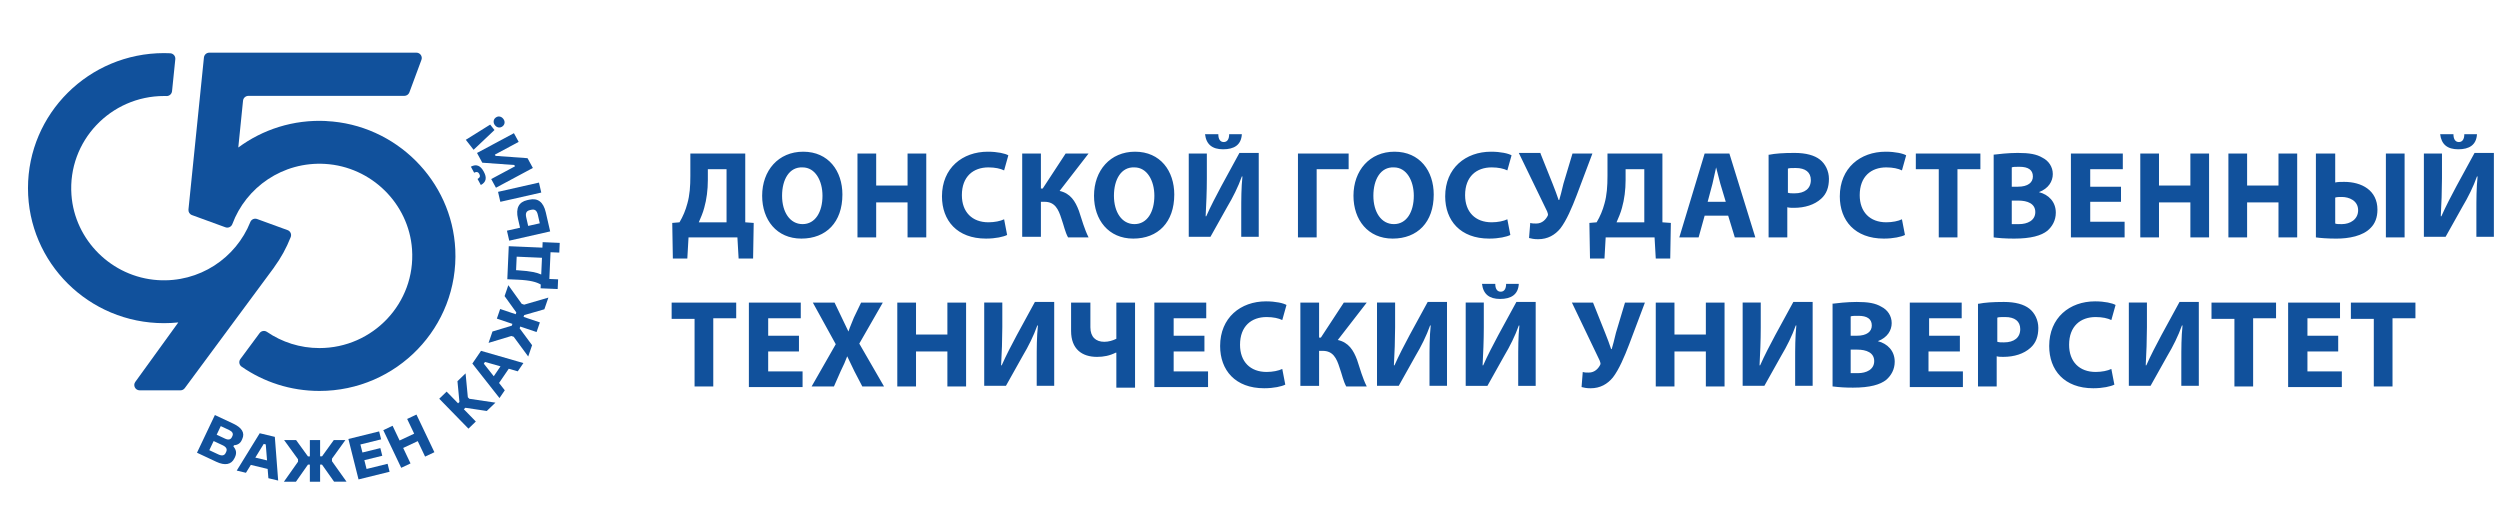 <svg width="1670" height="349" viewBox="0 0 1670 349" fill="none" xmlns="http://www.w3.org/2000/svg">
<path d="M497.828 102.55V148.506L503.473 148.911L503.068 172.693H493.397L492.587 158.583H459.935L459.131 172.693H449.466L449.061 148.911L453.903 148.506C456.225 144.607 457.987 140.4 459.137 136.01C460.758 130.364 461.156 124.319 461.156 117.463V102.55H497.828ZM472.84 120.287C472.84 126.737 472.03 133.187 470.422 138.833C469.612 142.056 468.005 145.689 466.796 148.506H485.334V113.032H472.84V120.28V120.287ZM562.727 129.953C562.727 148.5 551.847 159.381 535.322 159.381C518.79 159.381 509.119 146.885 509.119 130.763C509.119 113.83 520.005 101.335 536.531 101.335C553.455 101.335 562.727 114.235 562.727 129.953ZM522.423 130.763C522.423 141.644 527.657 149.709 536.126 149.709C544.588 149.709 549.423 141.644 549.423 130.763C549.423 120.685 544.588 111.817 536.126 111.817C527.258 111.412 522.423 119.875 522.423 130.763ZM585.291 102.55V123.914H606.253V102.55H618.747V158.583H606.247V135.2H585.285V158.583H572.791V102.556H585.285L585.291 102.55ZM672.76 156.963C670.343 158.172 665.102 159.381 658.653 159.381C639.31 159.381 629.234 147.291 629.234 131.162C629.234 112.216 642.937 101.335 659.861 101.335C666.311 101.335 671.551 102.544 673.57 103.753L670.748 113.83C668.33 112.621 664.703 111.817 660.266 111.817C650.19 111.817 642.532 117.862 642.532 130.358C642.532 141.644 649.387 148.493 660.266 148.493C664.298 148.493 668.33 147.689 670.748 146.48L672.76 156.963ZM695.324 102.55V125.933H696.533L711.85 102.55H727.166L707.818 127.541C715.077 129.161 718.299 134.396 720.717 140.846C722.736 146.892 724.343 152.937 727.166 158.583H713.463C711.451 154.956 710.641 150.519 709.033 146.088C707.014 139.637 704.596 134.801 697.742 134.801H695.324V158.178H682.83V102.55H695.324ZM784.414 129.953C784.414 148.5 773.534 159.381 757.008 159.381C740.483 159.381 730.805 146.885 730.805 130.763C730.805 113.83 741.691 101.335 758.217 101.335C775.141 101.335 784.414 114.235 784.414 129.953ZM744.109 130.763C744.109 141.644 749.35 149.709 757.812 149.709C766.274 149.709 771.116 141.644 771.116 130.763C771.116 120.685 766.274 111.817 757.812 111.817C748.945 111.412 744.109 119.875 744.109 130.763ZM806.173 102.55V119.078C806.173 127.946 805.768 136.814 805.37 144.474H805.768C808.591 138.023 812.623 130.364 815.851 124.319L827.939 102.145H840.838V158.178H829.148V141.65C829.148 133.187 829.148 125.528 829.952 117.869H829.553C827.136 124.724 823.503 131.978 819.876 138.023L808.591 158.178H794.085V102.55H806.173ZM813.832 89.649C813.832 92.871 815.041 94.884 817.458 94.884C819.876 94.884 821.085 92.871 821.085 89.649H829.553C829.148 96.904 824.313 99.727 817.06 99.727C809.8 99.727 805.768 96.499 804.964 89.649H813.832ZM900.89 102.55V113.032H879.529V158.589H867.035V102.55H900.89ZM957.726 129.953C957.726 148.5 946.84 159.381 930.314 159.381C913.789 159.381 904.118 146.885 904.118 130.763C904.118 113.83 914.998 101.335 931.523 101.335C948.454 101.335 957.726 114.235 957.726 129.953ZM917.415 130.763C917.415 141.644 922.656 149.709 931.124 149.709C939.586 149.709 944.422 141.644 944.422 130.763C944.422 120.685 939.586 111.817 931.124 111.817C922.257 111.412 917.415 119.875 917.415 130.763ZM1008.92 156.963C1006.5 158.172 1001.26 159.381 994.809 159.381C975.46 159.381 965.384 147.291 965.384 131.162C965.384 112.216 979.087 101.335 996.017 101.335C1002.47 101.335 1007.71 102.544 1009.72 103.753L1006.9 113.83C1004.48 112.621 1000.85 111.817 996.416 111.817C986.34 111.817 978.682 117.862 978.682 130.358C978.682 141.644 985.536 148.493 996.416 148.493C1000.45 148.493 1004.48 147.689 1006.9 146.48L1008.92 156.963ZM1029.06 102.55L1037.13 122.711C1038.73 126.737 1039.95 129.965 1041.16 133.592H1041.56C1042.37 131.174 1043.17 127.547 1044.38 122.705L1050.42 102.55H1063.73L1053.25 130.37C1050.02 138.833 1046.39 147.297 1042.37 152.538C1038.73 156.975 1033.9 159.792 1027.45 159.792C1024.63 159.792 1023.02 159.393 1021.4 158.988L1022.21 148.911C1023.42 149.316 1024.63 149.316 1026.24 149.316C1030.27 149.316 1032.69 146.493 1033.9 144.075C1034.3 143.265 1033.9 142.461 1033.5 141.252L1014.55 102.151H1029.06V102.55ZM1110.49 102.55V148.506L1116.13 148.911L1115.72 172.693H1106.05L1105.25 158.583H1072.59L1071.79 172.693H1062.12L1061.71 148.911L1066.55 148.506C1068.87 144.607 1070.64 140.401 1071.79 136.01C1073.4 130.364 1073.8 124.319 1073.8 117.463V102.55H1110.49ZM1085.9 120.287C1085.9 126.737 1085.09 133.187 1083.48 138.833C1082.67 142.056 1081.06 145.689 1079.85 148.506H1098.39V113.032H1085.9V120.28V120.287ZM1138.7 144.068L1134.67 158.589H1121.77L1138.7 102.55H1155.23L1172.56 158.583H1158.85L1154.42 144.068H1138.7ZM1152.81 134.801L1149.18 122.711C1148.38 119.483 1147.17 115.045 1146.36 111.823C1145.56 115.045 1144.75 119.483 1143.94 122.705L1140.72 134.795L1152.81 134.801ZM1181.82 103.36C1185.86 102.55 1191.1 102.151 1198.75 102.151C1206.41 102.151 1212.06 103.759 1215.68 106.582C1219.31 109.405 1221.73 114.248 1221.73 119.483C1221.73 125.129 1220.12 129.56 1216.49 132.788C1212.06 136.814 1205.61 138.833 1198.35 138.833C1196.74 138.833 1195.13 138.833 1193.92 138.428V158.583H1181.42V103.36H1181.82ZM1194.32 128.756C1195.53 129.155 1196.74 129.155 1198.75 129.155C1205.61 129.155 1209.64 125.933 1209.64 120.287C1209.64 115.052 1206.01 112.228 1199.56 112.228C1197.14 112.228 1195.13 112.228 1194.32 112.627V128.756ZM1272.51 156.963C1270.1 158.172 1264.86 159.381 1258.41 159.381C1239.06 159.381 1228.99 147.291 1228.99 131.162C1228.99 112.216 1242.69 101.335 1259.62 101.335C1266.07 101.335 1271.31 102.544 1273.32 103.753L1270.5 113.83C1268.08 112.621 1264.46 111.817 1260.02 111.817C1249.94 111.817 1242.29 117.862 1242.29 130.358C1242.29 141.644 1249.14 148.493 1260.02 148.493C1264.05 148.493 1268.08 147.689 1270.5 146.48L1272.51 156.963ZM1295.09 113.032H1279.77V102.55H1322.9V113.032H1307.58V158.589H1295.09V113.032ZM1331.36 103.36C1334.59 102.955 1341.44 102.151 1347.89 102.151C1355.55 102.151 1360.38 102.955 1364.41 105.373C1368.45 107.386 1371.27 111.418 1371.27 116.254C1371.27 121.097 1368.45 125.933 1362 128.351C1368.45 129.965 1373.28 134.801 1373.28 142.062C1373.28 147.297 1370.86 151.329 1367.64 154.152C1363.61 157.374 1356.76 159.387 1345.47 159.387C1339.43 159.387 1334.59 158.988 1331.77 158.583V103.36H1331.36ZM1343.86 124.724H1347.89C1354.74 124.724 1357.97 121.901 1357.97 117.869C1357.97 113.438 1354.74 111.418 1349.1 111.418C1346.28 111.418 1344.67 111.418 1343.86 111.823V124.724ZM1343.86 149.715H1348.7C1354.34 149.715 1359.58 147.297 1359.58 141.657C1359.58 136.01 1354.34 133.991 1348.29 133.991H1343.86V149.715ZM1416.83 134.801H1396.27V148.101H1419.24V158.583H1383.37V102.556H1418.04V113.026H1396.27V124.724H1416.83V134.801ZM1442.21 102.55V123.914H1463.17V102.55H1475.66V158.583H1463.17V135.2H1442.21V158.583H1429.71V102.556L1442.21 102.55ZM1501.07 102.55V123.914H1522.03V102.55H1534.52V158.583H1522.03V135.2H1501.07V158.583H1488.57V102.556L1501.07 102.55ZM1559.92 102.55V121.901C1561.52 121.496 1563.94 121.496 1565.96 121.496C1577.65 121.496 1588.13 127.142 1588.13 140.043C1588.13 145.278 1586.52 149.31 1583.7 152.133C1578.45 157.779 1568.78 159.393 1560.72 159.393C1554.68 159.393 1549.83 158.988 1547.02 158.583V102.556L1559.92 102.55ZM1559.92 149.31C1560.72 149.715 1562.33 149.715 1564.35 149.715C1569.99 149.715 1575.23 146.493 1575.23 140.441C1575.23 133.991 1569.18 131.573 1564.35 131.573C1562.73 131.573 1561.13 131.573 1559.92 131.978V149.31ZM1606.27 102.55V158.583H1593.77V102.556L1606.27 102.55ZM1631.24 102.55V119.078C1631.19 127.548 1630.93 136.017 1630.44 144.474H1630.84C1633.66 138.023 1637.69 130.364 1640.92 124.319L1653.01 102.145H1665.91V158.178H1654.22V141.65C1654.22 133.187 1654.22 125.528 1655.03 117.869H1654.62C1652.2 124.724 1648.58 131.978 1644.95 138.023L1633.66 158.178H1619.15V102.55H1631.24ZM1638.9 89.649C1638.9 92.871 1640.11 94.884 1642.53 94.884C1644.95 94.884 1646.16 92.871 1646.16 89.649H1654.62C1654.22 96.904 1649.38 99.727 1642.13 99.727C1634.87 99.727 1630.84 96.499 1630.03 89.649H1638.9ZM463.973 213.002H448.656V202.121H491.783V212.597H476.467V258.154H463.973V213.002ZM533.702 234.771H513.144V248.077H536.119V258.553H500.252V202.121H534.917V212.597H513.151V224.289H533.708L533.702 234.771ZM576.025 258.154L570.778 248.077C568.765 244.045 567.557 241.221 565.943 237.999C564.734 241.221 563.525 244.045 561.512 248.077L557.075 258.154H542.164L558.284 229.935L542.968 202.121H557.48L562.316 212.198C563.93 215.42 565.139 218.243 566.753 221.465C567.962 217.838 569.17 215.42 570.379 212.198L575.215 202.121H589.721L574.006 229.53L590.531 258.154H576.025ZM611.899 202.121V223.485H632.855V202.121H645.349V258.148H632.855V234.771H611.899V258.154H599.392V202.121H611.899ZM669.545 202.108V218.636C669.499 227.107 669.231 235.575 668.741 244.032H669.146C671.963 237.582 675.994 229.922 679.222 223.877L691.311 201.703H704.21V257.737H692.52V241.209C692.52 232.746 692.52 225.086 693.33 217.427H692.925C690.507 224.282 686.881 231.537 683.254 237.582L671.963 257.737H657.456V202.108H669.545ZM728.381 202.121V218.649C728.381 225.099 732.008 228.321 737.654 228.321C740.476 228.321 743.293 227.511 745.717 226.308V202.121H758.211V258.958H745.717V235.575H745.312C741.28 237.594 737.248 238.398 732.818 238.398C722.742 238.398 715.482 233.163 715.482 221.067V202.121H728.381ZM804.559 234.771H784.002V248.077H806.977V258.553H771.103V202.121H805.768V212.597H784.002V224.289H804.559V234.771ZM858.573 256.933C856.155 258.142 850.914 259.351 844.465 259.351C825.117 259.351 815.041 247.26 815.041 231.132C815.041 212.186 828.743 201.304 845.674 201.304C852.123 201.304 857.364 202.514 859.377 203.723L856.554 213.8C854.136 212.591 850.509 211.787 846.079 211.787C835.997 211.787 828.338 217.832 828.338 230.328C828.338 241.614 835.193 248.463 846.079 248.463C850.104 248.463 854.136 247.659 856.554 246.45L858.573 256.933ZM881.149 202.121V225.498H882.358L897.674 202.121H912.991L893.643 227.112C900.896 228.726 904.124 233.967 906.542 240.417C908.554 246.463 910.168 252.508 912.991 258.154H899.282C897.269 254.521 896.466 250.09 894.852 245.652C892.833 239.202 890.415 234.372 883.567 234.372H881.149V257.749H868.649V202.121H881.149ZM931.934 202.108V218.636C931.886 227.107 931.616 235.575 931.124 244.032H931.529C934.352 237.582 938.384 229.922 941.605 223.877L953.7 201.703H966.599V257.737H954.909V241.209C954.909 232.746 954.909 225.086 955.713 217.427H955.308C952.89 224.282 949.264 231.537 945.637 237.582L934.352 257.737H919.839V202.108H931.934ZM991.182 202.115V218.642C991.182 227.511 990.777 236.379 990.372 244.038H990.777C993.6 237.588 997.625 229.929 1000.85 223.884L1012.94 201.71H1025.84V257.743H1014.16V241.215C1014.16 232.752 1014.16 225.093 1014.96 217.433H1014.56C1012.14 224.289 1008.51 231.543 1004.88 237.588L993.6 257.743H979.087V202.115H991.182ZM998.84 189.619C998.84 192.841 1000.05 194.854 1002.47 194.854C1004.88 194.854 1006.09 192.841 1006.09 189.619H1014.56C1014.16 196.873 1009.32 199.697 1002.06 199.697C994.809 199.697 990.777 196.468 989.973 189.619H998.84ZM1064.14 202.121L1072.2 222.276C1073.81 226.308 1075.02 229.53 1076.23 233.157H1076.63C1077.44 230.739 1078.25 227.112 1079.46 222.276L1085.5 202.121H1098.8L1088.32 229.935C1085.09 238.398 1081.47 246.861 1077.44 252.103C1073.81 256.54 1068.97 259.363 1062.52 259.363C1059.7 259.363 1058.09 258.958 1056.48 258.553L1057.28 248.476C1058.49 248.881 1059.7 248.881 1061.32 248.881C1065.35 248.881 1067.77 246.058 1068.97 243.639C1069.38 242.829 1068.97 242.025 1068.57 240.816L1050.03 202.115L1064.14 202.121ZM1118.54 202.121V223.485H1139.51V202.121H1152V258.148H1139.51V234.771H1118.54V258.154H1106.05V202.121H1118.54ZM1176.18 202.108V218.636C1176.18 227.504 1175.78 236.373 1175.38 244.032H1175.78C1178.6 237.582 1182.63 229.922 1185.86 223.877L1197.95 201.703H1210.85V257.737H1199.16V241.209C1199.16 232.746 1199.16 225.086 1199.96 217.427H1199.56C1197.15 224.282 1193.51 231.537 1189.89 237.582L1178.6 257.737H1164.09V202.108H1176.18ZM1223.75 202.919C1226.98 202.514 1233.83 201.703 1240.28 201.703C1247.94 201.703 1252.77 202.514 1256.81 204.932C1260.84 206.945 1263.65 210.977 1263.65 215.813C1263.65 220.649 1260.84 225.491 1254.39 227.903C1260.84 229.524 1265.67 234.36 1265.67 241.614C1265.67 246.849 1263.25 250.887 1260.03 253.704C1256 256.933 1249.15 258.946 1237.86 258.946C1233.28 258.981 1228.7 258.71 1224.15 258.135V202.919H1223.75ZM1236.25 224.276H1240.28C1247.13 224.276 1250.36 221.459 1250.36 217.421C1250.36 212.996 1247.13 210.977 1241.49 210.977C1238.67 210.977 1237.05 210.977 1236.25 211.382V224.276ZM1236.25 249.267H1241.08C1246.73 249.267 1251.97 246.855 1251.97 241.209C1251.97 235.569 1246.73 233.55 1240.68 233.55H1236.25V249.267ZM1308.8 234.771H1288.24V248.077H1311.22V258.553H1275.74V202.121H1310.41V212.597H1288.64V224.289H1309.2V234.771H1308.8ZM1321.7 202.919C1325.74 202.108 1330.97 201.703 1338.63 201.703C1346.29 201.703 1351.93 203.317 1355.56 206.141C1359.19 208.964 1361.6 213.8 1361.6 219.041C1361.6 224.681 1360 229.119 1356.36 232.341C1351.93 236.373 1345.48 238.386 1338.23 238.386C1336.62 238.386 1335 238.386 1333.79 237.987V258.142H1321.3V202.912H1321.7V202.919ZM1334.2 228.308C1335.41 228.713 1336.62 228.713 1338.63 228.713C1345.48 228.713 1349.52 225.491 1349.52 219.845C1349.52 214.61 1345.89 211.781 1339.44 211.781C1337.02 211.781 1335 211.781 1334.2 212.186V228.308ZM1412.4 256.933C1409.98 258.142 1404.74 259.351 1398.29 259.351C1378.94 259.351 1368.86 247.26 1368.86 231.132C1368.86 212.186 1382.57 201.304 1399.5 201.304C1405.95 201.304 1411.19 202.514 1413.2 203.723L1410.38 213.8C1407.96 212.591 1404.33 211.787 1399.9 211.787C1389.82 211.787 1382.16 217.832 1382.16 230.328C1382.16 241.614 1389.02 248.463 1399.9 248.463C1403.93 248.463 1407.96 247.659 1410.38 246.45L1412.4 256.933ZM1434.15 202.108V218.636C1434.1 227.107 1433.84 235.575 1433.35 244.032H1433.75C1436.57 237.582 1440.6 229.922 1443.83 223.877L1455.92 201.703H1468.81V257.737H1457.12V241.209C1457.12 232.746 1457.12 225.086 1457.93 217.427H1457.53C1455.11 224.282 1451.49 231.537 1447.86 237.582L1436.57 257.737H1422.06V202.108H1434.15ZM1492.19 213.002H1477.28V202.121H1520.4V212.597H1505.09V258.154H1492.59V213.002H1492.19ZM1561.92 234.771H1541.37V248.077H1564.34V258.553H1528.47V202.121H1563.13V212.597H1541.37V224.289H1561.92V234.771ZM1585.7 213.002H1570.39V202.121H1613.51V212.597H1598.2V258.154H1585.7V213.002Z" fill="#11519C"/>
<g clip-path="url(#clip0_301_5157)">
<path d="M217.997 80.832C195.905 79.736 175.457 86.51 159.175 98.537L162.35 67.24C162.53 65.429 164.084 64.043 165.931 64.043H270.086C271.595 64.043 272.946 63.104 273.464 61.718L281.526 39.967C282.382 37.642 280.648 35.183 278.148 35.183H139.808C137.961 35.183 136.43 36.569 136.227 38.38L125.89 139.96C125.732 141.57 126.678 143.112 128.232 143.671L150.595 151.831C152.441 152.501 154.491 151.562 155.189 149.729C164.332 125.094 188.879 107.814 217.187 109.491C247.994 111.324 273.104 135.981 275.243 166.54C277.765 202.464 249.052 232.509 213.381 232.509C200.364 232.509 188.293 228.508 178.317 221.69C176.718 220.594 174.556 220.974 173.407 222.517L160.549 239.886C159.355 241.496 159.738 243.776 161.404 244.939C176.132 255.155 194.036 261.146 213.381 261.146C264.974 261.146 306.524 218.448 304.137 166.697C301.997 120.623 264.411 83.157 217.997 80.876V80.832Z" fill="#11519C"/>
<path d="M192.121 153.731L171.763 146.309C169.939 145.638 167.912 146.533 167.214 148.321C157.621 172.33 133.231 188.984 105.284 187.107C74.679 185.05 49.862 160.482 47.723 130.102C45.178 94.177 73.913 64.132 109.585 64.132C110.148 64.132 110.711 64.132 111.252 64.155C113.121 64.222 114.72 62.791 114.923 60.913L117.107 39.52C117.31 37.486 115.756 35.697 113.707 35.585C112.333 35.518 110.982 35.474 109.585 35.474C59.366 35.496 18.694 75.891 18.694 125.698C18.694 175.504 59.366 215.877 109.54 215.877C112.761 215.877 115.959 215.698 119.111 215.385L90.376 255.11C88.664 257.457 90.376 260.743 93.281 260.743H120.53C121.679 260.743 122.737 260.207 123.413 259.29L183.136 178.567H183.091C187.617 172.397 191.356 165.624 194.193 158.381C194.936 156.503 193.991 154.401 192.099 153.708L192.121 153.731Z" fill="#11519C"/>
<path d="M155.932 283.053C161.337 285.58 163.837 289.045 161.787 293.337L161.404 294.164C160.504 296.086 158.837 297.271 156.292 297.428L155.91 298.255C157.734 300.311 158.252 302.614 157.013 305.252L156.585 306.146C154.558 310.393 150.257 311.176 144.492 308.471L131.588 302.413L143.546 277.241L155.955 283.053H155.932ZM139.83 300.736L145.821 303.531C148.23 304.671 149.897 304.38 150.752 302.547L151.09 301.832C151.946 300.021 151.135 298.545 148.636 297.383L142.713 294.611L139.808 300.736H139.83ZM144.74 290.386L150.37 293.024C152.554 294.052 154.108 293.672 154.896 292.018L155.234 291.302C156 289.693 155.279 288.307 153.027 287.234L147.465 284.641L144.74 290.386Z" fill="#11519C"/>
<path d="M183.586 291.839L185.816 321.012L179.285 319.447L178.79 313.255L167.552 310.55L164.287 315.826L158.139 314.35L173.497 289.402L183.564 291.817L183.586 291.839ZM170.57 305.677L178.384 307.554L177.528 296.869L176.155 296.534L170.57 305.654V305.677Z" fill="#11519C"/>
<path d="M197.819 294.008L205.701 304.872H206.985V293.985H213.831V304.85H215.115L222.974 293.963H230.721L221.758 306.392V308.091L231.487 321.772H223.177L215.115 310.371H213.831V321.795H206.985V310.371H205.701L197.684 321.795H189.645L199.08 308.426V306.795L189.78 293.963H197.819V294.008Z" fill="#11519C"/>
<path d="M253.264 288.173L254.593 293.493L240.743 296.914L242.094 302.279L254.075 299.328L255.358 304.447L243.378 307.398L244.864 313.277L258.916 309.812L260.245 315.133L239.504 320.252L232.726 293.247L253.264 288.173Z" fill="#11519C"/>
<path d="M262.25 284.417L266.934 294.253L276.663 289.693L271.978 279.857L278.194 276.928L290.175 302.077L283.959 305.006L279.05 294.678L269.321 299.238L274.23 309.566L268.015 312.495L256.034 287.346L262.25 284.417Z" fill="#11519C"/>
<path d="M298.349 261.593L305.983 269.417L306.907 268.523L305.578 254.641L311.005 249.41L312.514 265.371L313.505 266.377L330.958 268.97L325.17 274.537L310.87 272.39L309.857 273.374L317.851 281.578L312.919 286.34L293.417 266.355L298.349 261.593Z" fill="#11519C"/>
<path d="M321.342 234.365L349.628 242.524L345.867 248.046L339.854 246.324L333.368 255.825L337.197 260.721L333.661 265.907L315.532 242.859L321.342 234.342V234.365ZM329.832 251.332L334.336 244.715L323.977 241.764L323.189 242.927L329.832 251.332Z" fill="#11519C"/>
<path d="M328.977 221.444L341.881 217.554L342.286 216.347L331.904 212.837L334.111 206.399L344.493 209.908L344.898 208.701L337.061 197.792L339.561 190.504L348.501 202.956L350.123 203.515L366.315 198.798L363.635 206.6L350.145 210.49L349.74 211.697L360.64 215.363L358.433 221.801L347.533 218.135L347.128 219.342L355.438 230.587L352.848 238.143L343.142 224.953L341.588 224.439L326.364 229.044L328.954 221.488L328.977 221.444Z" fill="#11519C"/>
<path d="M339.876 164.461L362.328 165.423L362.486 161.756L373.903 162.248L373.611 168.731L367.756 168.485L366.967 186.347L372.823 186.593L372.53 193.075L361.112 192.584L361.225 190.058C358.41 188.403 354.198 187.196 345.911 186.838L338.885 186.526L339.853 164.439L339.876 164.461ZM346.204 180.579C354.806 181.116 358.747 182.099 361.54 183.373L362.035 172.196L345.145 171.458L344.74 180.49L346.204 180.557V180.579Z" fill="#11519C"/>
<path d="M332.692 128.157L360.032 121.965L361.563 128.627L334.224 134.819L332.692 128.157ZM338.66 154.089L347.398 152.122L346.002 146.086C344.38 139.044 346.587 134.953 352.127 133.701L353.546 133.388C359.221 132.114 362.982 134.886 364.581 141.838L367.508 154.581L340.169 160.773L338.638 154.111L338.66 154.089ZM360.572 149.148L359.289 143.56C358.658 140.765 357.419 139.558 354.852 140.139L353.996 140.341C351.474 140.922 350.889 142.531 351.542 145.326L352.825 150.914L360.572 149.171V149.148Z" fill="#11519C"/>
<path d="M318.977 119.55C320.599 118.678 320.937 117.628 320.216 116.309L320.103 116.085C319.473 114.923 318.347 114.498 316.725 115.37L314.541 111.346C318.302 109.334 321.004 110.742 323.031 114.453L323.234 114.833C325.238 118.522 324.945 121.584 321.207 123.596L319 119.55H318.977ZM328.121 119.617L344.02 111.1L343.547 110.228L322.175 108.686L318.64 102.18L343.299 88.969L346.474 94.781L330.575 103.298L331.026 104.125L352.397 105.668L355.955 112.195L331.296 125.407L328.121 119.595V119.617Z" fill="#11519C"/>
<path d="M311.141 93.395L327.445 83.224L330.305 86.868L316.365 100.057L311.141 93.373V93.395ZM336.093 79.267L336.25 79.468C337.467 81.01 337.354 83.112 335.71 84.386L335.642 84.431C334.066 85.66 331.927 85.303 330.711 83.738L330.553 83.537C329.337 81.994 329.494 79.803 331.071 78.596L331.138 78.552C332.782 77.277 334.877 77.724 336.093 79.267Z" fill="#11519C"/>
</g>
<defs>
<clipPath id="clip0_301_5157">
<rect width="355.187" height="286.679" fill="white" transform="translate(18.694 35.161)"/>
</clipPath>
</defs>
</svg>
